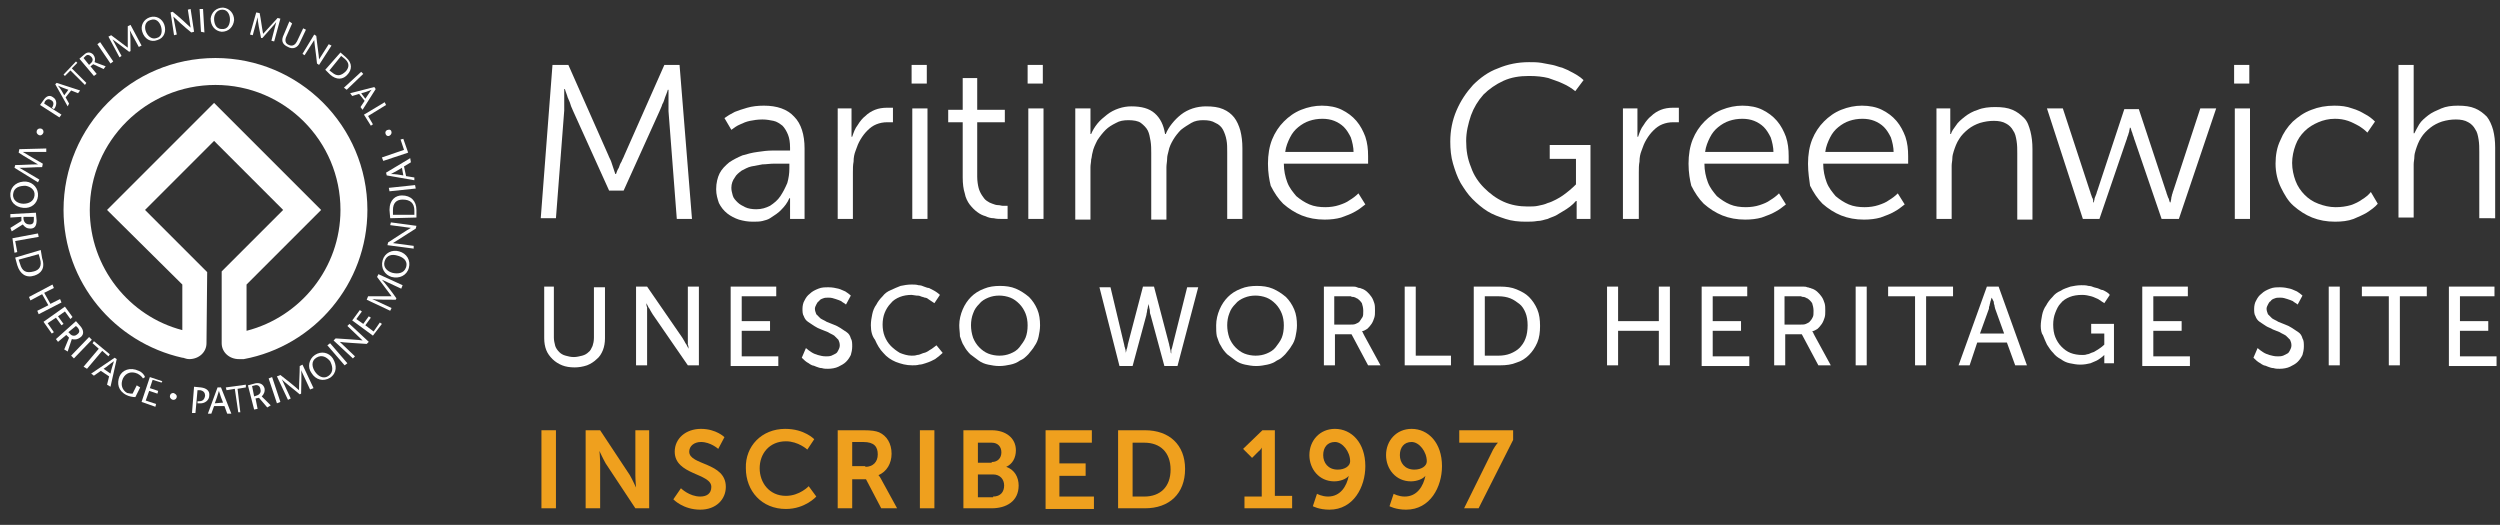 <?xml version="1.0" encoding="utf-8"?>
<!-- Generator: Adobe Illustrator 28.0.0, SVG Export Plug-In . SVG Version: 6.00 Build 0)  -->
<svg version="1.1" id="Layer_1" xmlns="http://www.w3.org/2000/svg" xmlns:xlink="http://www.w3.org/1999/xlink" x="0px" y="0px"
	 viewBox="0 0 362 76" style="enable-background:new 0 0 362 76;" xml:space="preserve">
<rect x="0" y="0" width="362" height="76" fill="#333333" stroke="none"/>
<style type="text/css">
	.st0{fill:#FFFFFF;}
	.st1{fill:#EFA01E;}
</style>
<g>
	<g>
		<path class="st0" d="M29.9,49.7c0,1.3-1.1,2.3-2.5,2.3c-0.3,0-0.6-0.1-0.9-0.2l-0.1,0C16.6,49.6,9.2,40.9,9.2,30.4
			c0-12.1,9.8-22,22-22c12.1,0,22,9.8,22,22c0,10.7-7.7,19.7-17.9,21.6l0,0C35,52,34.8,52,34.6,52c-1.4,0-2.5-1-2.5-2.3l0-10.4l0,0
			l8.9-8.9l-10-10l-10,10l9,9l0,0L29.9,49.7 M26.4,47.8v-6.6l0,0L15.5,30.4L31,14.9l15.5,15.5L35.7,41.2l0,0v6.7v0
			c7.8-2,13.6-9.1,13.6-17.5c0-10-8.1-18.1-18.1-18.1S13,20.4,13,30.4C13,38.7,18.7,45.8,26.4,47.8"/>
		<path class="st0" d="M8.9,16.6L8.6,17l-2.8-1.8l0.5-0.7c0.4-0.6,0.9-0.8,1.4-0.4c0.5,0.3,0.6,1,0.2,1.6l-0.1,0.1l-0.3-0.2l0.1-0.1
			c0.2-0.4,0.2-0.8-0.2-1c-0.3-0.2-0.6-0.2-0.9,0.2L6.4,15L8.9,16.6z"/>
		<path class="st0" d="M9.3,13.8c-0.2-0.4-0.5-0.9-0.9-1.4l0,0c0.6,0.3,1,0.4,1.5,0.6L9.3,13.8z M8,12.2l1.8,3.2L10,15l-0.5-0.9
			l0.8-1l1,0.4l0.3-0.4l-3.4-1.1L8,12.2z"/>
		<path class="st0" d="M12.3,12.3l-2.1-2.1L9.4,11l-0.2-0.2L11,8.9l0.2,0.2l-0.8,0.8l2.1,2.1L12.3,12.3z"/>
		<path class="st0" d="M12.1,8.4l0.3-0.3c0.2-0.2,0.5-0.2,0.8,0.1c0.2,0.2,0.4,0.6-0.1,1l-0.2,0.2L12.1,8.4z M13.6,11l0.4-0.3
			l-0.9-1.1l0.4-0.3L15,10l0.3-0.4L13.7,9c0.1-0.4,0.1-0.7-0.2-1.1c-0.4-0.4-0.9-0.4-1.3,0l-0.7,0.6L13.6,11z"/>
		<path class="st0" d="M16,9.2l-1.9-2.8l0.4-0.3l1.9,2.8L16,9.2z"/>
		<path class="st0" d="M20.5,6.6l-0.4,0.2l-1.3-2.4l0,0c0.1,0.4,0.1,2.1,0.1,3l-0.2,0.1c-0.8-0.6-2-1.5-2.4-1.8l0,0l1.3,2.4
			l-0.3,0.2l-1.6-3l0.4-0.2c0.8,0.6,1.6,1.2,2.4,1.8c0-1.1,0-2.1,0-3.1l0.4-0.2L20.5,6.6z"/>
		<path class="st0" d="M22.7,5.5c-0.8,0.3-1.4-0.4-1.6-1c-0.2-0.6-0.1-1.4,0.7-1.6c0.8-0.3,1.3,0.3,1.5,0.9
			C23.5,4.4,23.5,5.3,22.7,5.5z M22.8,5.8c1-0.3,1.3-1.3,1-2.2c-0.3-0.9-1.2-1.4-2.1-1.1c-0.9,0.3-1.4,1.2-1.1,2.1
			C20.9,5.6,21.8,6.2,22.8,5.8z"/>
		<path class="st0" d="M28.1,4.6l-0.4,0.1c-0.9-0.7-2.3-2-2.6-2.3l0,0L25.6,5l-0.4,0.1l-0.5-3.3L25,1.7c0.9,0.7,2.3,2,2.6,2.3l0,0
			l-0.4-2.6l0.4-0.1L28.1,4.6z"/>
		<path class="st0" d="M29.1,4.6l-0.2-3.3l0.5,0l0.2,3.4L29.1,4.6z"/>
		<path class="st0" d="M32.1,4.2c-0.9,0-1.1-0.9-1.1-1.5c0-0.6,0.4-1.3,1.2-1.3c0.8,0,1.1,0.8,1.1,1.4C33.3,3.5,33,4.3,32.1,4.2z
			 M32.1,4.6c1,0,1.7-0.7,1.8-1.7c0-0.9-0.6-1.7-1.6-1.8c-1,0-1.7,0.7-1.8,1.6C30.5,3.7,31.1,4.5,32.1,4.6z"/>
		<path class="st0" d="M39.7,6l-0.4-0.1L40,3.2l0,0c-0.2,0.3-1.4,1.6-2,2.3l-0.2,0c-0.2-0.9-0.5-2.5-0.5-3l0,0l-0.7,2.6L36.2,5
			l0.9-3.2l0.5,0.1c0.2,1,0.3,2,0.5,3c0.7-0.8,1.4-1.5,2.1-2.3l0.4,0.1L39.7,6z"/>
		<path class="st0" d="M42.3,3.4l-0.8,1.8c-0.3,0.6-0.2,1.1,0.3,1.3c0.6,0.3,1-0.1,1.2-0.5l0.9-1.9l0.4,0.2l-0.9,1.9
			c-0.3,0.7-1,1-1.7,0.6c-0.9-0.4-1-1-0.6-1.8l0.8-1.9L42.3,3.4z"/>
		<path class="st0" d="M46.2,9.4l-0.3-0.2c-0.1-1.1-0.4-3.1-0.4-3.4l0,0L44.1,8l-0.3-0.2L45.5,5l0.3,0.2c0.1,1.1,0.4,3,0.4,3.4l0,0
			l1.4-2.2L48,6.6L46.2,9.4z"/>
		<path class="st0" d="M49.4,8.1l0.5,0.4c0.7,0.6,0.7,1.2,0.2,1.8c-0.7,0.7-1.3,0.8-2,0.2l-0.4-0.3L49.4,8.1z M49.3,7.6l-2.2,2.5
			l0.7,0.7c0.9,0.8,1.9,0.8,2.6-0.1c0.5-0.6,0.7-1.5-0.3-2.4L49.3,7.6z"/>
		<path class="st0" d="M49.8,12.7l2.5-2.3l0.3,0.3L50.2,13L49.8,12.7z"/>
		<path class="st0" d="M52.3,13.5c0.5-0.1,1-0.3,1.5-0.5l0,0c-0.4,0.5-0.6,0.9-0.9,1.3L52.3,13.5z M54.2,12.6l-3.5,0.9l0.3,0.4
			l1-0.3l0.8,1l-0.6,0.9l0.3,0.4l1.9-3L54.2,12.6z"/>
		<path class="st0" d="M55.7,14.8l0.2,0.4l-2.6,1.6l0.7,1.2l-0.3,0.2l-1-1.6L55.7,14.8z"/>
		<path class="st0" d="M6.1,24.2c-1.1,0-2.1,0.1-3.3,0.1l0,0c1.1,0.6,2,1.2,2.9,1.7l-0.2,0.4l-3.4-2.1l0.1-0.4
			c1.1,0,2.1-0.1,3.3-0.1l0,0c-1-0.6-1.9-1.1-2.8-1.7l0.1-0.5l3.9-0.1l0,0.5c-1.1,0-2.2,0-3.4,0l0,0c1,0.6,2,1.2,2.9,1.7L6.1,24.2z"
			/>
		<path class="st0" d="M1.9,28.1c0.1-1,1-1.2,1.8-1.2C4.3,27,5.1,27.4,5,28.3c-0.1,0.9-0.9,1.2-1.6,1.2C2.7,29.5,1.8,29.1,1.9,28.1z
			 M1.5,28c-0.1,1.2,0.7,2,1.9,2.1c1.1,0.1,2-0.6,2.1-1.7c0.1-1.1-0.7-2-1.7-2.1C2.6,26.2,1.6,26.9,1.5,28z"/>
		<path class="st0" d="M4.9,31.4l0,0.4c0,0.4-0.1,0.7-0.6,0.7c-0.3,0-0.8-0.1-0.9-0.8l0-0.3L4.9,31.4z M1.5,31l0,0.5l1.6-0.1l0,0.6
			l-1.6,1l0.2,0.5l1.6-1c0.3,0.4,0.6,0.6,1.1,0.6c0.7,0,0.9-0.5,0.9-1.2l-0.1-1.1L1.5,31z"/>
		<path class="st0" d="M5.5,33.8l0.1,0.5l-3.4,0.6l0.3,1.6l-0.4,0.1l-0.3-2.1L5.5,33.8z"/>
		<path class="st0" d="M5.6,36.8l0.2,0.7c0.3,1-0.1,1.6-0.9,1.8c-1.1,0.3-1.7,0-2-1.1l-0.2-0.6L5.6,36.8z M5.9,36.2l-3.7,1.1
			l0.3,1.1c0.4,1.3,1.3,1.9,2.5,1.5c0.9-0.3,1.6-1,1.1-2.5L5.9,36.2z"/>
		<path class="st0" d="M5.6,45.5l-0.2-0.5L7,44.2l-0.9-1.6l-1.7,0.9L4.2,43l3.4-1.8l0.2,0.5l-1.4,0.7L7.3,44l1.4-0.7l0.2,0.5
			L5.6,45.5z"/>
		<path class="st0" d="M10.2,46.2l-0.8-1.1l-1,0.7l0.8,1.1l-0.3,0.2l-0.8-1.1l-1.2,0.8l0.9,1.3l-0.3,0.2l-1.2-1.7l3.1-2.2l1.1,1.5
			L10.2,46.2z"/>
		<path class="st0" d="M11,47.2l0.3,0.3c0.2,0.3,0.3,0.6-0.1,0.9c-0.2,0.2-0.7,0.4-1.1-0.1l-0.2-0.2L11,47.2z M8.1,49.1l0.3,0.4
			l1.2-1l0.4,0.4l-0.7,1.7l0.5,0.3l0.6-1.8c0.4,0.1,0.8,0.1,1.3-0.3c0.5-0.4,0.4-1,0-1.5l-0.7-0.8L8.1,49.1z"/>
		<path class="st0" d="M10.3,51.5l2.6-2.7l0.4,0.4l-2.6,2.7L10.3,51.5z"/>
		<path class="st0" d="M12.1,53.1l2.2-2.6l-0.9-0.8l0.2-0.3l2.3,1.9l-0.2,0.3l-0.9-0.8l-2.2,2.6L12.1,53.1z"/>
		<path class="st0" d="M15,53.4c0.5-0.3,0.9-0.7,1.5-1.1l0,0c-0.2,0.7-0.4,1.2-0.5,1.8L15,53.4z M16.6,51.8l-3.4,2.3l0.4,0.3l1-0.7
			l1.2,0.8l-0.3,1.2L16,56l0.9-4L16.6,51.8z"/>
		<path class="st0" d="M20.3,56.1l-0.7,1.4c-0.4,0-0.9-0.1-1.3-0.3c-1.2-0.6-1.4-1.7-1-2.7c0.4-0.9,1.5-1.4,2.8-0.8
			c0.5,0.2,0.8,0.6,0.9,0.9l-0.3,0.2c-0.1-0.2-0.4-0.5-0.8-0.7c-0.9-0.4-1.7-0.1-2.1,0.7c-0.4,0.9-0.1,1.7,0.6,2.1
			C18.8,57,19,57,19.2,57l0.6-1.2L20.3,56.1z"/>
		<path class="st0" d="M23.4,55.4L22.1,55l-0.4,1.2l1.2,0.4l-0.1,0.4l-1.2-0.4l-0.5,1.4l1.5,0.5l-0.1,0.4l-2-0.7l1.2-3.6l1.8,0.6
			L23.4,55.4z"/>
		<path class="st0" d="M28.3,59.8l-0.5,0l0.3-3.8l1,0.1c0.8,0.1,1.3,0.5,1.2,1.2c0,0.6-0.6,1.2-1.5,1.1l-0.2,0l0-0.3l0.2,0
			c0.5,0,0.8-0.2,0.9-0.8c0-0.4-0.2-0.7-0.7-0.8l-0.4,0L28.3,59.8z"/>
		<path class="st0" d="M31.1,58.4c0.2-0.5,0.4-1.1,0.6-1.8l0,0c0.2,0.7,0.4,1.2,0.6,1.7L31.1,58.4z M31.5,56.1l-1.4,3.8l0.5,0
			l0.4-1.1l1.5,0l0.4,1.1l0.6,0l-1.5-3.8L31.5,56.1z"/>
		<path class="st0" d="M34.5,59.7L34,56.3l-1.2,0.2l-0.1-0.4l2.9-0.4l0,0.4l-1.2,0.2l0.4,3.4L34.5,59.7z"/>
		<path class="st0" d="M36.5,55.9l0.4-0.1c0.3-0.1,0.7,0,0.8,0.5c0.1,0.3,0.1,0.8-0.6,1l-0.3,0.1L36.5,55.9z M36.8,59.3l0.5-0.1
			L37,57.7l0.5-0.1l1.2,1.4l0.5-0.3l-1.3-1.3c0.3-0.3,0.5-0.7,0.4-1.2c-0.2-0.6-0.7-0.8-1.3-0.7l-1.1,0.3L36.8,59.3z"/>
		<path class="st0" d="M40.1,58.4l-1.2-3.6l0.5-0.2l1.2,3.6L40.1,58.4z"/>
		<path class="st0" d="M45.4,56.2l-0.5,0.2l-1.3-2.8l0,0c0.1,0.5,0,2.4,0,3.4l-0.2,0.1c-0.8-0.7-2.3-1.8-2.6-2.2l0,0l1.3,2.8
			l-0.4,0.2l-1.6-3.4l0.5-0.2c0.9,0.7,1.8,1.4,2.7,2.2c0-1.2,0.1-2.3,0.1-3.5l0.4-0.2L45.4,56.2z"/>
		<path class="st0" d="M47.6,54.4c-0.8,0.6-1.6,0-2-0.6c-0.4-0.6-0.6-1.5,0.2-2c0.8-0.5,1.5-0.1,2,0.5
			C48.1,52.9,48.4,53.8,47.6,54.4z M47.8,54.7c1-0.7,1-1.8,0.4-2.8c-0.6-0.9-1.7-1.1-2.6-0.5c-0.9,0.6-1.1,1.8-0.5,2.6
			C45.7,55,46.8,55.3,47.8,54.7z"/>
		<path class="st0" d="M49.9,52.9l-2.5-2.9l0.4-0.3l2.5,2.9L49.9,52.9z"/>
		<path class="st0" d="M53.4,49.5l-0.3,0.3c-1.3-0.1-3.5-0.2-3.9-0.3l0,0l2.2,2.1l-0.3,0.3l-2.8-2.6l0.3-0.3
			c1.3,0.1,3.5,0.2,3.9,0.3l0,0l-2.2-2.1l0.3-0.3L53.4,49.5z"/>
		<path class="st0" d="M52.4,45.1l-0.8,1.1l1,0.7l0.8-1.1l0.3,0.2l-0.8,1.1l1.2,0.9l0.9-1.3l0.3,0.2l-1.3,1.7L51,46.4l1.1-1.5
			L52.4,45.1z"/>
		<path class="st0" d="M58.3,41.3l-0.2,0.5l-2.8-1.3l0,0c0.3,0.3,1.5,1.8,2.1,2.7l-0.1,0.2c-1.1,0-2.9,0-3.4-0.1l0,0l2.8,1.3
			l-0.2,0.4l-3.4-1.6l0.2-0.5c1.1,0,2.2,0,3.4,0c-0.7-0.9-1.4-1.9-2.1-2.8l0.2-0.4L58.3,41.3z"/>
		<path class="st0" d="M58.8,38.7c-0.3,0.9-1.2,1-2,0.8c-0.7-0.2-1.4-0.8-1.1-1.7c0.3-0.9,1.1-1,1.8-0.8
			C58.3,37.2,59.1,37.7,58.8,38.7z M59.2,38.8c0.3-1.1-0.3-2.1-1.4-2.4c-1-0.3-2.1,0.2-2.4,1.3c-0.3,1.1,0.3,2.1,1.3,2.4
			C57.8,40.4,58.9,39.9,59.2,38.8z"/>
		<path class="st0" d="M60.3,32.7l-0.1,0.4c-1.1,0.7-3,1.9-3.3,2.1v0l3,0.4L59.9,36l-3.8-0.5l0.1-0.4c1.1-0.7,2.9-1.9,3.3-2.1l0,0
			l-3-0.4l0.1-0.4L60.3,32.7z"/>
		<path class="st0" d="M56.9,31.1l0-0.7c0-1,0.5-1.5,1.4-1.5c1.1,0,1.7,0.5,1.7,1.6l0,0.6L56.9,31.1z M56.5,31.6l3.8-0.1l0-1.1
			c0-1.3-0.8-2.1-2.1-2.1c-0.9,0-1.8,0.6-1.8,2.1L56.5,31.6z"/>
		<path class="st0" d="M60.2,27.3l-3.8,0.4l-0.1-0.5l3.8-0.4L60.2,27.3z"/>
		<path class="st0" d="M58.4,25.4c-0.6-0.1-1.1-0.2-1.8-0.2l0,0c0.6-0.3,1.1-0.6,1.6-0.9L58.4,25.4z M56,25.4l4,0.7L60,25.7
			l-1.2-0.2l-0.3-1.4l1-0.6l-0.1-0.6L55.9,25L56,25.4z"/>
		<path class="st0" d="M55.5,23.3l-0.2-0.5l3.2-1.1l-0.5-1.5l0.4-0.1l0.7,2L55.5,23.3z"/>
		<path class="st0" d="M6.3,19.1c0,0.2-0.2,0.5-0.5,0.5c-0.2,0-0.5-0.2-0.5-0.5c0-0.3,0.2-0.5,0.5-0.5C6.1,18.6,6.3,18.8,6.3,19.1z"
			/>
		<path class="st0" d="M25.6,57.4c0,0.3-0.2,0.5-0.5,0.5c-0.2,0-0.5-0.2-0.5-0.5c0-0.3,0.2-0.5,0.5-0.5C25.4,57,25.6,57.2,25.6,57.4
			z"/>
		<path class="st0" d="M56.7,19.2c0,0.2-0.2,0.5-0.5,0.5c-0.2,0-0.4-0.2-0.4-0.5c0-0.2,0.2-0.4,0.4-0.4
			C56.5,18.7,56.7,18.9,56.7,19.2z"/>
	</g>
	<g>
		<path class="st0" d="M80,9.4h2.3l5.8,13.1c0.1,0.3,0.3,0.6,0.4,0.9c0.1,0.3,0.2,0.6,0.3,0.9c0.1,0.3,0.2,0.6,0.3,0.9h0.1
			c0.1-0.3,0.2-0.6,0.4-0.9c0.1-0.3,0.2-0.6,0.4-0.9c0.1-0.3,0.3-0.6,0.4-0.9l5.8-13.1h2.2l1.8,22.3H98l-1.2-15.6c0-0.3,0-0.6,0-1
			c0-0.4,0-0.7,0-1V13h-0.1c-0.1,0.4-0.3,0.8-0.4,1.1c-0.1,0.3-0.2,0.7-0.4,1c-0.1,0.4-0.3,0.7-0.4,1l-5.2,11.5h-2.1l-5.2-11.5
			c-0.1-0.3-0.3-0.6-0.4-1c-0.1-0.4-0.3-0.7-0.4-1c-0.1-0.4-0.3-0.8-0.4-1.2h-0.1v1.1c0,0.3,0,0.7,0,1c0,0.4,0,0.7,0,1l-1.2,15.6
			h-2.2L80,9.4z"/>
		<path class="st0" d="M103.7,27.4c0-0.9,0.2-1.7,0.5-2.3s0.8-1.1,1.4-1.6c0.6-0.4,1.2-0.7,1.9-1c0.7-0.2,1.4-0.4,2.2-0.5
			c0.7-0.1,1.4-0.2,2.1-0.2c0.7,0,1.2,0,1.7,0h0.9v-0.4c0-0.8-0.1-1.4-0.3-1.9c-0.2-0.5-0.5-1-0.8-1.3c-0.4-0.3-0.8-0.6-1.3-0.7
			c-0.5-0.1-1-0.2-1.6-0.2c-0.7,0-1.3,0.1-1.8,0.2s-1,0.3-1.4,0.5c-0.5,0.2-0.9,0.5-1.3,0.8l-1-1.7c0.4-0.3,0.9-0.6,1.5-0.9
			c0.5-0.2,1.1-0.4,1.8-0.6c0.7-0.2,1.5-0.3,2.4-0.3c1.9,0,3.4,0.5,4.4,1.6c1,1,1.5,2.6,1.5,4.6v10.2h-2.1V30c0-0.2,0-0.4,0-0.5
			c0-0.2,0-0.3,0-0.4c0-0.1,0-0.3,0-0.4h-0.1c-0.3,0.7-0.7,1.2-1.2,1.7c-0.2,0.2-0.4,0.4-0.7,0.6c-0.3,0.2-0.6,0.4-0.9,0.6
			c-0.3,0.2-0.7,0.3-1.1,0.4s-0.9,0.1-1.4,0.1c-0.7,0-1.3-0.1-2-0.3c-0.6-0.2-1.2-0.5-1.7-0.9c-0.5-0.4-0.9-0.9-1.2-1.5
			C103.9,28.8,103.7,28.2,103.7,27.4z M105.9,27.2c0,0.4,0.1,0.7,0.2,1.1c0.1,0.4,0.4,0.7,0.7,1c0.3,0.3,0.7,0.5,1.1,0.7
			c0.4,0.2,1,0.3,1.6,0.3c0.8,0,1.4-0.2,2-0.5c0.6-0.4,1.1-0.8,1.5-1.4s0.7-1.2,1-1.9c0.2-0.7,0.3-1.4,0.3-2.1v-0.7h-0.9
			c-0.4,0-0.9,0-1.4,0c-0.5,0-1.1,0.1-1.6,0.1c-0.6,0.1-1.1,0.2-1.6,0.3c-0.5,0.1-1,0.4-1.4,0.6c-0.4,0.3-0.8,0.6-1,1
			C106.1,26.1,105.9,26.6,105.9,27.2z"/>
		<path class="st0" d="M121.2,15.7h2.1v2.8c0,0.2,0,0.3,0,0.5c0,0.2,0,0.3,0,0.4c0,0.1,0,0.3,0,0.4h0.1c0.2-0.6,0.4-1.2,0.8-1.7
			c0.3-0.5,0.7-1,1.1-1.3c0.4-0.4,0.9-0.7,1.4-0.9c0.5-0.2,1.1-0.3,1.7-0.3c0.1,0,0.2,0,0.3,0c0.1,0,0.2,0,0.3,0c0.1,0,0.2,0,0.3,0
			v2.1c-0.1,0-0.1,0-0.2,0c-0.1,0-0.2,0-0.3,0c-0.1,0-0.2,0-0.3,0c-0.6,0-1.1,0.1-1.6,0.3c-0.5,0.2-0.9,0.5-1.3,0.9
			c-0.4,0.4-0.7,0.8-1,1.3c-0.3,0.5-0.5,1-0.7,1.6c-0.2,0.5-0.3,1-0.3,1.6c-0.1,0.5-0.1,1-0.1,1.6v6.7h-2.2V15.7z"/>
		<path class="st0" d="M132,9.4h2.2v2.7H132V9.4z M132.1,15.7h2.2v16h-2.2V15.7z"/>
		<path class="st0" d="M139.4,17.7h-2.1v-1.8h2.1v-4.6h2.1v4.6h4v1.8h-4v7.9c0,0.6,0.1,1.2,0.2,1.6c0.1,0.4,0.3,0.8,0.5,1.1
			c0.2,0.3,0.4,0.6,0.7,0.8c0.3,0.2,0.5,0.3,0.8,0.4c0.3,0.1,0.5,0.2,0.8,0.2c0.3,0,0.5,0.1,0.7,0.1c0.1,0,0.2,0,0.3,0
			c0.1,0,0.2,0,0.2,0c0.1,0,0.1,0,0.2,0v1.9c-0.1,0-0.2,0-0.2,0c-0.1,0-0.2,0-0.3,0c-0.1,0-0.2,0-0.4,0c-0.3,0-0.7,0-1.1-0.1
			c-0.4,0-0.8-0.1-1.2-0.3c-0.4-0.1-0.8-0.3-1.2-0.6c-0.4-0.3-0.7-0.6-1.1-1.1c-0.3-0.4-0.6-1-0.7-1.6c-0.2-0.6-0.3-1.4-0.3-2.3
			V17.7z"/>
		<path class="st0" d="M148.8,9.4h2.2v2.7h-2.2V9.4z M148.9,15.7h2.2v16h-2.2V15.7z"/>
		<path class="st0" d="M155.8,15.7h2.1v2.4c0,0.2,0,0.3,0,0.5c0,0.2,0,0.3,0,0.4c0,0.1,0,0.3,0,0.4h0.1c0.2-0.5,0.5-1,0.9-1.5
			c0.4-0.5,0.9-0.9,1.4-1.3c0.5-0.4,1.1-0.7,1.7-0.9c0.6-0.2,1.2-0.3,1.8-0.3c1.5,0,2.6,0.3,3.4,1c0.8,0.7,1.3,1.7,1.5,3h0.1
			c0.2-0.5,0.5-1,0.9-1.5c0.4-0.5,0.8-0.9,1.3-1.3c0.5-0.4,1.1-0.7,1.7-0.9c0.6-0.2,1.3-0.3,1.9-0.3c1,0,1.8,0.1,2.5,0.4
			c0.7,0.3,1.2,0.7,1.6,1.2c0.4,0.5,0.7,1.2,0.9,1.9c0.2,0.8,0.3,1.6,0.3,2.6v10.2h-2.2v-9.6c0-0.7,0-1.3-0.1-1.8
			c-0.1-0.6-0.3-1.1-0.5-1.5c-0.2-0.4-0.6-0.8-1.1-1c-0.5-0.3-1-0.4-1.8-0.4c-0.6,0-1.2,0.1-1.7,0.4s-1,0.6-1.5,1
			c-0.4,0.4-0.8,0.9-1.1,1.4c-0.3,0.5-0.6,1.1-0.7,1.7c-0.1,0.4-0.2,0.7-0.2,1.1c0,0.4-0.1,0.8-0.1,1.2v7.6h-2.2v-9.6
			c0-0.6,0-1.2-0.1-1.8c-0.1-0.6-0.2-1.1-0.4-1.5c-0.2-0.4-0.6-0.8-1-1.1c-0.4-0.3-1.1-0.4-1.8-0.4c-0.7,0-1.3,0.1-1.8,0.4
			c-0.6,0.3-1.1,0.6-1.5,1c-0.4,0.4-0.8,0.9-1.2,1.5c-0.3,0.6-0.6,1.2-0.7,1.8c-0.1,0.3-0.1,0.7-0.2,1c0,0.4-0.1,0.7-0.1,1.1v7.6
			h-2.2V15.7z"/>
		<path class="st0" d="M183.6,23.7c0-1.3,0.2-2.5,0.6-3.5c0.4-1,1-1.9,1.7-2.6c0.7-0.7,1.5-1.3,2.5-1.7c1-0.4,2-0.6,3-0.6
			c1.1,0,2.1,0.2,2.9,0.6c0.8,0.4,1.5,0.9,2.1,1.6c0.6,0.7,1,1.5,1.3,2.3c0.3,0.9,0.4,1.8,0.4,2.8c0,0.1,0,0.2,0,0.3
			c0,0.1,0,0.2,0,0.4c0,0.1,0,0.3,0,0.4h-12.2c0,1,0.2,1.9,0.5,2.7c0.3,0.8,0.8,1.4,1.3,2c0.6,0.5,1.2,0.9,1.9,1.2
			c0.7,0.3,1.5,0.4,2.3,0.4c0.7,0,1.4-0.1,2-0.3c0.6-0.2,1.1-0.4,1.5-0.7c0.5-0.3,0.9-0.6,1.3-1l1,1.6c-0.5,0.4-1,0.8-1.6,1.1
			c-0.5,0.3-1.1,0.5-1.9,0.8c-0.7,0.2-1.5,0.3-2.4,0.3c-1.2,0-2.3-0.2-3.3-0.6c-1-0.4-1.9-1-2.7-1.7c-0.7-0.7-1.3-1.6-1.8-2.6
			C183.8,26.1,183.6,25,183.6,23.7z M196,22.1c0-0.8-0.2-1.6-0.4-2.2c-0.3-0.6-0.6-1.1-1-1.5c-0.4-0.4-0.9-0.7-1.4-0.9
			c-0.5-0.2-1.1-0.3-1.7-0.3c-0.7,0-1.3,0.1-1.9,0.3c-0.6,0.2-1.1,0.5-1.6,0.9c-0.5,0.4-0.9,0.9-1.2,1.5c-0.3,0.6-0.6,1.3-0.7,2.1
			H196z"/>
		<path class="st0" d="M210,20.5c0-1.6,0.3-3.1,0.9-4.5c0.6-1.4,1.4-2.6,2.4-3.7c1-1,2.2-1.9,3.6-2.4c1.4-0.6,2.9-0.9,4.5-0.9
			c0.6,0,1.2,0,1.8,0.1c0.6,0.1,1.1,0.2,1.6,0.3c0.5,0.1,0.9,0.3,1.4,0.4c0.4,0.2,0.8,0.3,1.1,0.5c0.8,0.4,1.5,0.8,2,1.3l-1.2,1.6
			c-0.5-0.4-1.1-0.8-1.8-1.1c-0.6-0.3-1.3-0.5-2.1-0.8c-0.8-0.2-1.7-0.3-2.8-0.3c-1.4,0-2.6,0.2-3.7,0.7c-1.1,0.5-2.1,1.2-2.9,2
			c-0.8,0.9-1.4,1.9-1.8,3c-0.4,1.2-0.7,2.4-0.7,3.7c0,1.4,0.2,2.6,0.7,3.8c0.4,1.2,1.1,2.2,1.9,3s1.7,1.5,2.8,2
			c1.1,0.5,2.3,0.7,3.5,0.7c0.5,0,1.1,0,1.5-0.1c0.5-0.1,1-0.2,1.4-0.4c0.4-0.1,0.8-0.3,1.2-0.5c0.4-0.2,0.7-0.4,1-0.6
			c0.7-0.5,1.3-1,1.9-1.6V23h-3.8v-2h5.9v10.7h-2V30c0-0.1,0-0.2,0-0.3c0-0.1,0-0.2,0-0.3c0-0.1,0-0.2,0-0.3h-0.1
			c-0.5,0.6-1.2,1.1-1.9,1.5c-0.3,0.2-0.7,0.4-1,0.6c-0.4,0.2-0.8,0.3-1.2,0.5c-0.5,0.1-0.9,0.3-1.5,0.3c-0.5,0.1-1.1,0.1-1.7,0.1
			c-1,0-2-0.1-2.9-0.4c-0.9-0.3-1.8-0.6-2.6-1.1c-0.8-0.5-1.5-1.1-2.2-1.8c-0.7-0.7-1.2-1.5-1.7-2.3c-0.5-0.9-0.8-1.8-1.1-2.8
			C210.1,22.7,210,21.6,210,20.5z"/>
		<path class="st0" d="M235,15.7h2.1v2.8c0,0.2,0,0.3,0,0.5c0,0.2,0,0.3,0,0.4c0,0.1,0,0.3,0,0.4h0.1c0.2-0.6,0.4-1.2,0.8-1.7
			c0.3-0.5,0.7-1,1.1-1.3c0.4-0.4,0.9-0.7,1.4-0.9c0.5-0.2,1.1-0.3,1.7-0.3c0.1,0,0.2,0,0.3,0c0.1,0,0.2,0,0.3,0c0.1,0,0.2,0,0.3,0
			v2.1c-0.1,0-0.1,0-0.2,0c-0.1,0-0.2,0-0.3,0c-0.1,0-0.2,0-0.3,0c-0.6,0-1.1,0.1-1.6,0.3c-0.5,0.2-0.9,0.5-1.3,0.9
			c-0.4,0.4-0.7,0.8-1,1.3c-0.3,0.5-0.5,1-0.7,1.6c-0.2,0.5-0.3,1-0.3,1.6c-0.1,0.5-0.1,1-0.1,1.6v6.7H235V15.7z"/>
		<path class="st0" d="M244.5,23.7c0-1.3,0.2-2.5,0.6-3.5c0.4-1,1-1.9,1.7-2.6c0.7-0.7,1.5-1.3,2.5-1.7c1-0.4,2-0.6,3-0.6
			c1.1,0,2.1,0.2,2.9,0.6c0.8,0.4,1.5,0.9,2.1,1.6c0.6,0.7,1,1.5,1.3,2.3c0.3,0.9,0.4,1.8,0.4,2.8c0,0.1,0,0.2,0,0.3
			c0,0.1,0,0.2,0,0.4c0,0.1,0,0.3,0,0.4h-12.2c0,1,0.2,1.9,0.5,2.7c0.3,0.8,0.8,1.4,1.3,2c0.6,0.5,1.2,0.9,1.9,1.2
			c0.7,0.3,1.5,0.4,2.3,0.4c0.7,0,1.4-0.1,2-0.3c0.6-0.2,1.1-0.4,1.5-0.7c0.5-0.3,0.9-0.6,1.3-1l1,1.6c-0.5,0.4-1,0.8-1.6,1.1
			c-0.5,0.3-1.1,0.5-1.9,0.8c-0.7,0.2-1.5,0.3-2.4,0.3c-1.2,0-2.3-0.2-3.3-0.6c-1-0.4-1.9-1-2.7-1.7c-0.7-0.7-1.3-1.6-1.8-2.6
			C244.7,26.1,244.5,25,244.5,23.7z M256.8,22.1c0-0.8-0.2-1.6-0.4-2.2c-0.3-0.6-0.6-1.1-1-1.5c-0.4-0.4-0.9-0.7-1.4-0.9
			c-0.5-0.2-1.1-0.3-1.7-0.3c-0.7,0-1.3,0.1-1.9,0.3c-0.6,0.2-1.1,0.5-1.6,0.9c-0.5,0.4-0.9,0.9-1.2,1.5c-0.3,0.6-0.6,1.3-0.7,2.1
			H256.8z"/>
		<path class="st0" d="M261.8,23.7c0-1.3,0.2-2.5,0.6-3.5c0.4-1,1-1.9,1.7-2.6c0.7-0.7,1.5-1.3,2.5-1.7c1-0.4,2-0.6,3-0.6
			c1.1,0,2.1,0.2,2.9,0.6c0.8,0.4,1.5,0.9,2.1,1.6c0.6,0.7,1,1.5,1.3,2.3c0.3,0.9,0.4,1.8,0.4,2.8c0,0.1,0,0.2,0,0.3
			c0,0.1,0,0.2,0,0.4c0,0.1,0,0.3,0,0.4H264c0,1,0.2,1.9,0.5,2.7c0.3,0.8,0.8,1.4,1.3,2c0.6,0.5,1.2,0.9,1.9,1.2
			c0.7,0.3,1.5,0.4,2.3,0.4c0.7,0,1.4-0.1,2-0.3c0.6-0.2,1.1-0.4,1.5-0.7c0.5-0.3,0.9-0.6,1.3-1l1,1.6c-0.5,0.4-1,0.8-1.6,1.1
			c-0.5,0.3-1.1,0.5-1.9,0.8c-0.7,0.2-1.5,0.3-2.4,0.3c-1.2,0-2.3-0.2-3.3-0.6c-1-0.4-1.9-1-2.7-1.7c-0.7-0.7-1.3-1.6-1.8-2.6
			C262,26.1,261.8,25,261.8,23.7z M274.2,22.1c0-0.8-0.2-1.6-0.4-2.2c-0.3-0.6-0.6-1.1-1-1.5c-0.4-0.4-0.9-0.7-1.4-0.9
			c-0.5-0.2-1.1-0.3-1.7-0.3c-0.7,0-1.3,0.1-1.9,0.3c-0.6,0.2-1.1,0.5-1.6,0.9c-0.5,0.4-0.9,0.9-1.2,1.5c-0.3,0.6-0.6,1.3-0.7,2.1
			H274.2z"/>
		<path class="st0" d="M280.3,15.7h2.1v2.4c0,0.2,0,0.3,0,0.5c0,0.2,0,0.3,0,0.4c0,0.1,0,0.3,0,0.4h0.1c0.1-0.4,0.4-0.8,0.7-1.2
			c0.3-0.5,0.8-0.9,1.3-1.3c0.5-0.4,1.2-0.8,1.9-1c0.7-0.3,1.6-0.4,2.5-0.4c1,0,1.8,0.1,2.5,0.4c0.7,0.3,1.2,0.7,1.7,1.2
			s0.7,1.2,0.9,1.9c0.2,0.8,0.3,1.6,0.3,2.6v10.2h-2.2v-9.6c0-0.6,0-1.2-0.1-1.8c-0.1-0.6-0.2-1.1-0.5-1.5c-0.2-0.4-0.6-0.8-1-1
			c-0.5-0.3-1.1-0.4-1.8-0.4c-0.7,0-1.3,0.1-2,0.3c-0.6,0.2-1.2,0.5-1.7,0.9c-0.5,0.4-1,0.9-1.3,1.4c-0.4,0.6-0.6,1.2-0.8,1.8
			c-0.1,0.3-0.2,0.7-0.2,1c0,0.4-0.1,0.7-0.1,1.1v7.7h-2.2V15.7z"/>
		<path class="st0" d="M296.4,15.7h2.3l3.9,11.9c0.1,0.2,0.1,0.4,0.2,0.6c0.1,0.2,0.1,0.4,0.2,0.5c0.1,0.2,0.1,0.4,0.1,0.6h0.1
			c0-0.2,0.1-0.4,0.1-0.6c0.1-0.2,0.1-0.3,0.2-0.5c0.1-0.2,0.1-0.4,0.2-0.6l3.9-11.8h2.1l3.9,11.8c0.1,0.2,0.1,0.4,0.2,0.6
			c0.1,0.2,0.1,0.4,0.2,0.5c0.1,0.2,0.1,0.4,0.2,0.6h0.1c0-0.2,0.1-0.4,0.1-0.6c0-0.2,0.1-0.3,0.1-0.5c0.1-0.2,0.1-0.4,0.2-0.6
			l3.9-11.9h2.3l-5.4,16H313l-3.9-11.4c-0.1-0.2-0.1-0.4-0.2-0.6c-0.1-0.2-0.1-0.4-0.2-0.6c-0.1-0.2-0.1-0.4-0.2-0.6h-0.1
			c0,0.2-0.1,0.4-0.1,0.6c-0.1,0.2-0.1,0.4-0.2,0.6c-0.1,0.2-0.1,0.4-0.2,0.6l-3.9,11.4h-2.4L296.4,15.7z"/>
		<path class="st0" d="M323.5,9.4h2.2v2.7h-2.2V9.4z M323.6,15.7h2.2v16h-2.2V15.7z"/>
		<path class="st0" d="M329.5,23.7c0-1.2,0.2-2.4,0.7-3.4c0.4-1,1-1.9,1.8-2.7c0.8-0.7,1.6-1.3,2.7-1.7c1-0.4,2.1-0.6,3.3-0.6
			c1,0,1.8,0.1,2.6,0.4c0.7,0.2,1.3,0.5,1.8,0.8c0.6,0.3,1.1,0.7,1.5,1.1l-1.1,1.6c-0.4-0.4-0.8-0.7-1.3-1c-0.4-0.2-0.9-0.5-1.5-0.7
			c-0.6-0.2-1.2-0.3-1.9-0.3c-0.9,0-1.7,0.2-2.4,0.5s-1.4,0.7-2,1.3c-0.6,0.6-1,1.2-1.3,2c-0.3,0.8-0.5,1.7-0.5,2.6
			c0,0.9,0.2,1.8,0.5,2.6c0.3,0.8,0.8,1.5,1.3,2c0.6,0.6,1.2,1,2,1.3c0.8,0.3,1.6,0.5,2.5,0.5c0.8,0,1.5-0.1,2.2-0.3
			c0.6-0.2,1.2-0.5,1.6-0.8c0.5-0.3,1-0.7,1.3-1.1l1,1.7c-0.4,0.5-1,0.9-1.6,1.3c-0.5,0.3-1.2,0.6-1.9,0.9c-0.8,0.3-1.7,0.4-2.7,0.4
			c-1.2,0-2.3-0.2-3.3-0.6c-1-0.4-1.9-1-2.7-1.7c-0.8-0.7-1.3-1.6-1.8-2.6S329.5,25,329.5,23.7z"/>
		<path class="st0" d="M347.3,9.4h2.2V18c0,0.2,0,0.4,0,0.5c0,0.2,0,0.3,0,0.4c0,0.1,0,0.3,0,0.4h0.1c0.2-0.4,0.4-0.8,0.7-1.3
			c0.3-0.5,0.8-0.9,1.3-1.3c0.5-0.4,1.2-0.7,1.9-1c0.7-0.3,1.5-0.4,2.4-0.4c1,0,1.8,0.1,2.5,0.4c0.7,0.3,1.2,0.7,1.7,1.2
			c0.4,0.5,0.7,1.2,0.9,1.9c0.2,0.8,0.3,1.6,0.3,2.6v10.2H359v-9.6c0-0.6,0-1.2-0.1-1.8c-0.1-0.6-0.2-1.1-0.5-1.5
			c-0.2-0.4-0.6-0.8-1-1c-0.5-0.3-1.1-0.4-1.8-0.4c-0.7,0-1.3,0.1-2,0.3c-0.6,0.2-1.2,0.5-1.7,0.9c-0.5,0.4-1,0.9-1.3,1.4
			c-0.4,0.6-0.6,1.2-0.8,1.8c-0.1,0.3-0.2,0.7-0.2,1c0,0.4-0.1,0.7-0.1,1.1v7.7h-2.2V9.4z"/>
		<path class="st0" d="M78.6,41.5h1.6v7.4c0,0.4,0.1,0.8,0.2,1.2c0.1,0.3,0.3,0.6,0.6,0.9c0.2,0.2,0.5,0.4,0.9,0.5
			c0.4,0.1,0.7,0.2,1.2,0.2c0.4,0,0.8-0.1,1.2-0.2c0.4-0.1,0.7-0.3,0.9-0.5c0.3-0.2,0.4-0.5,0.6-0.9c0.1-0.3,0.2-0.7,0.2-1.2v-7.3
			h1.6v7.4c0,0.6-0.1,1.2-0.3,1.7c-0.2,0.5-0.5,1-0.9,1.3c-0.4,0.4-0.9,0.7-1.4,0.9c-0.6,0.2-1.2,0.3-1.8,0.3
			c-0.7,0-1.3-0.1-1.8-0.3s-1-0.5-1.4-0.9c-0.4-0.4-0.7-0.8-0.9-1.3c-0.2-0.5-0.3-1.1-0.3-1.7V41.5z"/>
		<path class="st0" d="M92.1,41.5h1.6l5.1,7.4c0.1,0.2,0.2,0.3,0.3,0.5c0.1,0.2,0.2,0.4,0.3,0.5c0.1,0.2,0.2,0.4,0.3,0.6h0
			c0-0.2,0-0.4-0.1-0.6c0-0.2,0-0.3,0-0.5c0-0.2,0-0.4,0-0.5v-7.4h1.6v11.4h-1.6l-5.1-7.4c-0.1-0.2-0.2-0.3-0.3-0.5
			c-0.1-0.2-0.2-0.4-0.3-0.5c-0.1-0.2-0.2-0.4-0.3-0.6h0c0,0.2,0,0.4,0.1,0.6c0,0.2,0,0.3,0,0.5c0,0.2,0,0.4,0,0.5v7.4h-1.6V41.5z"
			/>
		<path class="st0" d="M105.8,41.5h6.6v1.4h-5v3.6h4.1v1.4h-4.1v3.7h5.3v1.4h-6.9V41.5z"/>
		<path class="st0" d="M116.7,50.4c0.2,0.2,0.5,0.4,0.8,0.6c0.3,0.2,0.6,0.3,0.9,0.4c0.4,0.1,0.7,0.2,1.2,0.2c0.3,0,0.5,0,0.8-0.1
			c0.2-0.1,0.4-0.2,0.6-0.3c0.2-0.1,0.3-0.3,0.4-0.5c0.1-0.2,0.2-0.4,0.2-0.7c0-0.3-0.1-0.6-0.2-0.8c-0.2-0.2-0.4-0.4-0.6-0.6
			c-0.3-0.2-0.6-0.3-0.9-0.5c-0.3-0.1-0.7-0.3-1-0.4s-0.7-0.3-1-0.5c-0.3-0.2-0.6-0.4-0.9-0.6c-0.3-0.2-0.5-0.5-0.6-0.8
			c-0.2-0.3-0.2-0.7-0.2-1.1c0-0.4,0.1-0.9,0.3-1.2c0.2-0.4,0.4-0.7,0.8-1c0.3-0.3,0.7-0.5,1.2-0.7c0.5-0.2,0.9-0.2,1.5-0.2
			c0.5,0,1,0.1,1.4,0.2c0.4,0.1,0.7,0.3,1,0.4c0.3,0.2,0.6,0.4,0.8,0.6l-0.7,1.3c-0.2-0.2-0.5-0.3-0.7-0.5c-0.2-0.1-0.5-0.2-0.8-0.3
			c-0.3-0.1-0.6-0.2-1-0.2c-0.3,0-0.6,0-0.8,0.1c-0.3,0.1-0.5,0.2-0.6,0.4c-0.2,0.1-0.3,0.3-0.4,0.5s-0.2,0.4-0.2,0.6
			c0,0.3,0.1,0.5,0.2,0.8c0.2,0.2,0.4,0.4,0.6,0.6c0.3,0.2,0.6,0.3,0.9,0.5c0.3,0.1,0.7,0.3,1,0.4c0.3,0.1,0.7,0.3,1,0.5
			c0.3,0.2,0.6,0.4,0.9,0.6c0.3,0.2,0.5,0.5,0.6,0.9c0.2,0.3,0.2,0.7,0.2,1.2c0,0.4-0.1,0.9-0.2,1.2c-0.2,0.4-0.4,0.7-0.7,1
			c-0.3,0.3-0.7,0.5-1.1,0.7c-0.4,0.2-1,0.3-1.5,0.3c-0.3,0-0.6,0-0.9-0.1c-0.3,0-0.5-0.1-0.8-0.2c-0.2-0.1-0.5-0.2-0.6-0.2
			c-0.2-0.1-0.4-0.2-0.5-0.3c-0.4-0.2-0.7-0.5-1-0.8L116.7,50.4z"/>
		<path class="st0" d="M126.1,47.1c0-0.6,0.1-1.1,0.2-1.6s0.3-1,0.6-1.4c0.2-0.4,0.5-0.8,0.9-1.2c0.3-0.4,0.7-0.7,1.2-0.9
			c0.4-0.2,0.9-0.4,1.4-0.6c0.5-0.1,1-0.2,1.6-0.2c0.3,0,0.7,0,1,0.1c0.3,0,0.6,0.1,0.8,0.2c0.3,0.1,0.5,0.2,0.7,0.2
			c0.2,0.1,0.4,0.2,0.6,0.3c0.4,0.2,0.8,0.5,1,0.7l-0.8,1.2c-0.3-0.2-0.6-0.4-0.9-0.6c-0.1-0.1-0.3-0.2-0.5-0.2
			c-0.2-0.1-0.4-0.1-0.6-0.2c-0.2-0.1-0.4-0.1-0.6-0.1c-0.2,0-0.5-0.1-0.7-0.1c-0.6,0-1.2,0.1-1.7,0.3c-0.5,0.2-1,0.5-1.3,0.9
			c-0.4,0.4-0.7,0.9-0.9,1.4c-0.2,0.5-0.3,1.1-0.3,1.7c0,0.6,0.1,1.2,0.3,1.7c0.2,0.5,0.5,1,0.9,1.4s0.8,0.7,1.3,1
			c0.5,0.2,1.1,0.4,1.7,0.4c0.3,0,0.5,0,0.8-0.1c0.2,0,0.5-0.1,0.7-0.2c0.2-0.1,0.4-0.1,0.6-0.2c0.2-0.1,0.4-0.2,0.5-0.3
			c0.4-0.2,0.7-0.5,1-0.7l0.9,1.1c-0.3,0.3-0.7,0.6-1.1,0.9c-0.2,0.1-0.4,0.2-0.6,0.3c-0.2,0.1-0.5,0.2-0.8,0.3
			c-0.3,0.1-0.6,0.2-0.9,0.2c-0.3,0.1-0.7,0.1-1,0.1c-0.9,0-1.6-0.2-2.4-0.5c-0.7-0.3-1.3-0.7-1.8-1.3c-0.5-0.5-0.9-1.2-1.2-1.9
			C126.3,48.7,126.1,48,126.1,47.1z"/>
		<path class="st0" d="M138.9,47.1c0-0.8,0.2-1.6,0.5-2.3c0.3-0.7,0.7-1.3,1.2-1.8c0.5-0.5,1.1-0.9,1.9-1.2c0.7-0.3,1.5-0.4,2.3-0.4
			c0.8,0,1.6,0.1,2.3,0.4s1.3,0.7,1.9,1.2c0.5,0.5,0.9,1.1,1.2,1.8s0.4,1.5,0.4,2.3c0,0.6-0.1,1.1-0.2,1.6c-0.1,0.5-0.3,1-0.6,1.4
			c-0.2,0.4-0.6,0.8-0.9,1.2c-0.4,0.4-0.7,0.7-1.2,0.9c-0.4,0.3-0.9,0.5-1.4,0.6c-0.5,0.1-1,0.2-1.6,0.2c-0.6,0-1.1-0.1-1.6-0.2
			c-0.5-0.1-1-0.3-1.4-0.6c-0.4-0.3-0.8-0.6-1.2-0.9c-0.4-0.4-0.7-0.8-0.9-1.2c-0.3-0.4-0.4-0.9-0.6-1.4
			C139,48.2,138.9,47.7,138.9,47.1z M140.6,47.1c0,0.6,0.1,1.2,0.3,1.8c0.2,0.5,0.5,1,0.9,1.4c0.4,0.4,0.8,0.7,1.3,0.9
			c0.5,0.2,1.1,0.3,1.6,0.3c0.6,0,1.1-0.1,1.6-0.3c0.5-0.2,1-0.5,1.3-0.9s0.7-0.9,0.9-1.4c0.2-0.5,0.3-1.1,0.3-1.8
			c0-0.6-0.1-1.2-0.3-1.7c-0.2-0.5-0.5-1-0.9-1.4s-0.8-0.7-1.3-0.9c-0.5-0.2-1.1-0.3-1.6-0.3c-0.6,0-1.1,0.1-1.6,0.3
			c-0.5,0.2-1,0.5-1.3,0.9c-0.4,0.4-0.7,0.8-0.9,1.4C140.7,45.9,140.6,46.5,140.6,47.1z"/>
		<path class="st0" d="M167.1,41.5l2.2,8.4c0,0.2,0.1,0.3,0.1,0.5c0,0.1,0.1,0.3,0.1,0.4c0,0.1,0,0.3,0.1,0.4h0c0-0.1,0-0.2,0-0.4
			c0-0.1,0-0.2,0.1-0.4c0-0.1,0.1-0.3,0.1-0.4l2.1-8.4h1.6l-3,11.4h-1.9l-2-7.4c-0.1-0.2-0.1-0.4-0.1-0.6c0-0.2-0.1-0.4-0.1-0.5
			c0-0.2-0.1-0.4-0.1-0.5h0c0,0.2-0.1,0.4-0.1,0.5c0,0.2-0.1,0.3-0.1,0.5c0,0.2-0.1,0.4-0.1,0.6l-2,7.4h-1.9l-2.9-11.4h1.6l2,8.4
			c0,0.2,0.1,0.3,0.1,0.4c0,0.1,0.1,0.3,0.1,0.4c0,0.1,0,0.3,0,0.4h0c0-0.1,0-0.2,0.1-0.4c0-0.1,0-0.2,0.1-0.4
			c0-0.1,0.1-0.3,0.1-0.5l2.2-8.4H167.1z"/>
		<path class="st0" d="M176.1,47.1c0-0.8,0.2-1.6,0.5-2.3c0.3-0.7,0.7-1.3,1.2-1.8c0.5-0.5,1.1-0.9,1.9-1.2c0.7-0.3,1.5-0.4,2.3-0.4
			c0.8,0,1.6,0.1,2.3,0.4s1.3,0.7,1.9,1.2c0.5,0.5,0.9,1.1,1.2,1.8s0.4,1.5,0.4,2.3c0,0.6-0.1,1.1-0.2,1.6c-0.1,0.5-0.3,1-0.6,1.4
			c-0.2,0.4-0.6,0.8-0.9,1.2c-0.4,0.4-0.7,0.7-1.2,0.9c-0.4,0.3-0.9,0.5-1.4,0.6c-0.5,0.1-1,0.2-1.6,0.2c-0.6,0-1.1-0.1-1.6-0.2
			c-0.5-0.1-1-0.3-1.4-0.6c-0.4-0.3-0.8-0.6-1.2-0.9c-0.4-0.4-0.7-0.8-0.9-1.2c-0.3-0.4-0.4-0.9-0.6-1.4
			C176.1,48.2,176.1,47.7,176.1,47.1z M177.7,47.1c0,0.6,0.1,1.2,0.3,1.8c0.2,0.5,0.5,1,0.9,1.4c0.4,0.4,0.8,0.7,1.3,0.9
			c0.5,0.2,1.1,0.3,1.6,0.3c0.6,0,1.1-0.1,1.6-0.3c0.5-0.2,1-0.5,1.3-0.9s0.7-0.9,0.9-1.4c0.2-0.5,0.3-1.1,0.3-1.8
			c0-0.6-0.1-1.2-0.3-1.7c-0.2-0.5-0.5-1-0.9-1.4s-0.8-0.7-1.3-0.9c-0.5-0.2-1.1-0.3-1.6-0.3c-0.6,0-1.1,0.1-1.6,0.3
			c-0.5,0.2-1,0.5-1.3,0.9c-0.4,0.4-0.7,0.8-0.9,1.4C177.8,45.9,177.7,46.5,177.7,47.1z"/>
		<path class="st0" d="M191.6,41.5h3.5c0.3,0,0.6,0,0.8,0c0.2,0,0.4,0,0.6,0.1s0.3,0.1,0.4,0.1c0.1,0,0.2,0.1,0.3,0.1
			c0.3,0.1,0.6,0.3,0.8,0.5c0.2,0.2,0.4,0.4,0.6,0.7s0.3,0.6,0.4,0.9c0.1,0.3,0.1,0.7,0.1,1.1c0,0.4,0,0.7-0.1,1
			c-0.1,0.3-0.2,0.6-0.4,0.9c-0.2,0.3-0.4,0.5-0.6,0.7c-0.3,0.2-0.5,0.3-0.8,0.4v0c0,0,0.1,0.1,0.1,0.1c0,0,0.1,0.1,0.1,0.2
			c0,0.1,0.1,0.1,0.1,0.2l2.4,4.4h-1.8l-2.4-4.5h-2.4v4.5h-1.6V41.5z M195.5,47c0.3,0,0.6,0,0.8-0.1c0.2-0.1,0.5-0.2,0.6-0.4
			s0.3-0.4,0.4-0.6s0.1-0.5,0.1-0.9c0-0.4-0.1-0.8-0.2-1.1c-0.2-0.3-0.4-0.5-0.7-0.7c-0.1,0-0.2-0.1-0.2-0.1c-0.1,0-0.2-0.1-0.3-0.1
			c-0.1,0-0.3,0-0.4-0.1c-0.2,0-0.4,0-0.6,0h-1.8V47H195.5z"/>
		<path class="st0" d="M203.4,41.5h1.6v10h5.1v1.4h-6.7V41.5z"/>
		<path class="st0" d="M213.4,41.5h3.8c0.9,0,1.7,0.1,2.4,0.4c0.7,0.3,1.3,0.6,1.8,1.1s0.9,1.1,1.2,1.8s0.4,1.5,0.4,2.4
			c0,0.9-0.1,1.7-0.4,2.4c-0.3,0.7-0.7,1.3-1.2,1.8c-0.5,0.5-1.1,0.9-1.8,1.1c-0.7,0.3-1.5,0.4-2.4,0.4h-3.8V41.5z M217,51.5
			c0.6,0,1.2-0.1,1.7-0.3c0.5-0.2,1-0.5,1.3-0.8s0.7-0.8,0.9-1.4c0.2-0.5,0.3-1.2,0.3-1.9c0-0.7-0.1-1.3-0.3-1.8
			c-0.2-0.5-0.5-1-0.9-1.3s-0.8-0.6-1.3-0.8c-0.5-0.2-1.1-0.3-1.7-0.3H215v8.6H217z"/>
		<path class="st0" d="M232.7,41.5h1.6v5h5.9v-5h1.6v11.4h-1.6v-5h-5.9v5h-1.6V41.5z"/>
		<path class="st0" d="M246.4,41.5h6.6v1.4h-5v3.6h4.1v1.4H248v3.7h5.3v1.4h-6.9V41.5z"/>
		<path class="st0" d="M256.8,41.5h3.5c0.3,0,0.6,0,0.8,0c0.2,0,0.4,0,0.6,0.1c0.2,0,0.3,0.1,0.4,0.1c0.1,0,0.2,0.1,0.3,0.1
			c0.3,0.1,0.6,0.3,0.8,0.5c0.2,0.2,0.4,0.4,0.6,0.7c0.2,0.3,0.3,0.6,0.4,0.9c0.1,0.3,0.1,0.7,0.1,1.1c0,0.4,0,0.7-0.1,1
			c-0.1,0.3-0.2,0.6-0.4,0.9c-0.2,0.3-0.4,0.5-0.6,0.7c-0.3,0.2-0.5,0.3-0.8,0.4v0c0,0,0.1,0.1,0.1,0.1c0,0,0.1,0.1,0.1,0.2
			c0,0.1,0.1,0.1,0.1,0.2l2.4,4.4h-1.8l-2.4-4.5h-2.4v4.5h-1.6V41.5z M260.7,47c0.3,0,0.6,0,0.8-0.1c0.2-0.1,0.5-0.2,0.6-0.4
			c0.2-0.2,0.3-0.4,0.4-0.6s0.1-0.5,0.1-0.9c0-0.4-0.1-0.8-0.2-1.1c-0.2-0.3-0.4-0.5-0.7-0.7c-0.1,0-0.2-0.1-0.2-0.1
			c-0.1,0-0.2-0.1-0.3-0.1c-0.1,0-0.3,0-0.4-0.1c-0.2,0-0.4,0-0.6,0h-1.8V47H260.7z"/>
		<path class="st0" d="M268.7,41.5h1.6v11.4h-1.6V41.5z"/>
		<path class="st0" d="M277.3,42.9h-3.9v-1.4h9.4v1.4h-3.9v10h-1.6V42.9z"/>
		<path class="st0" d="M290.6,49.6h-4.3l-1.1,3.3h-1.6l4.1-11.4h1.7l4.1,11.4h-1.7L290.6,49.6z M288.4,43.1
			c-0.1,0.2-0.1,0.4-0.2,0.6c0,0.2-0.1,0.3-0.1,0.5c-0.1,0.2-0.1,0.3-0.1,0.5l-1.3,3.6h3.5l-1.3-3.6c0-0.1-0.1-0.3-0.1-0.5
			c-0.1-0.2-0.1-0.4-0.1-0.5C288.6,43.5,288.5,43.3,288.4,43.1L288.4,43.1z"/>
		<path class="st0" d="M295.5,47.2c0-0.5,0.1-1.1,0.2-1.6s0.3-1,0.6-1.4c0.2-0.4,0.5-0.8,0.9-1.2c0.3-0.4,0.7-0.7,1.2-0.9
			c0.4-0.3,0.9-0.4,1.4-0.6c0.5-0.1,1-0.2,1.6-0.2c0.3,0,0.7,0,1,0.1c0.3,0,0.6,0.1,0.8,0.2c0.3,0.1,0.5,0.1,0.7,0.2
			c0.2,0.1,0.4,0.2,0.6,0.2c0.4,0.2,0.8,0.4,1,0.7l-0.8,1.2c-0.3-0.2-0.6-0.4-0.9-0.6c-0.3-0.1-0.6-0.3-1-0.4
			c-0.4-0.1-0.8-0.2-1.3-0.2c-0.7,0-1.3,0.1-1.8,0.3c-0.5,0.2-1,0.5-1.3,0.9c-0.4,0.4-0.6,0.9-0.8,1.4c-0.2,0.5-0.3,1.1-0.3,1.7
			c0,0.7,0.1,1.3,0.3,1.8c0.2,0.5,0.5,1,0.9,1.4c0.4,0.4,0.8,0.7,1.3,0.9c0.5,0.2,1.1,0.3,1.7,0.3c0.2,0,0.5,0,0.7-0.1
			c0.2,0,0.4-0.1,0.6-0.2s0.4-0.1,0.5-0.2c0.2-0.1,0.3-0.2,0.5-0.3c0.3-0.2,0.6-0.4,0.9-0.7v-1.6h-1.9v-1.4h3.3v5.7h-1.4v-0.7
			c0-0.1,0-0.1,0-0.2s0-0.1,0-0.2c0-0.1,0-0.1,0-0.1h0c-0.3,0.3-0.6,0.5-0.9,0.7c-0.3,0.2-0.7,0.3-1.1,0.5c-0.4,0.1-0.9,0.2-1.5,0.2
			c-0.5,0-1-0.1-1.5-0.2c-0.5-0.1-0.9-0.3-1.3-0.6c-0.4-0.2-0.8-0.5-1.1-0.9c-0.3-0.3-0.6-0.7-0.9-1.2c-0.2-0.4-0.4-0.9-0.6-1.4
			C295.6,48.3,295.5,47.7,295.5,47.2z"/>
		<path class="st0" d="M310.2,41.5h6.6v1.4h-5v3.6h4.1v1.4h-4.1v3.7h5.3v1.4h-6.9V41.5z"/>
		<path class="st0" d="M326.9,50.4c0.2,0.2,0.5,0.4,0.8,0.6c0.3,0.2,0.6,0.3,0.9,0.4c0.4,0.1,0.7,0.2,1.2,0.2c0.3,0,0.5,0,0.8-0.1
			c0.2-0.1,0.4-0.2,0.6-0.3c0.2-0.1,0.3-0.3,0.4-0.5c0.1-0.2,0.2-0.4,0.2-0.7c0-0.3-0.1-0.6-0.2-0.8c-0.2-0.2-0.4-0.4-0.6-0.6
			c-0.3-0.2-0.6-0.3-0.9-0.5c-0.3-0.1-0.7-0.3-1-0.4c-0.3-0.2-0.7-0.3-1-0.5c-0.3-0.2-0.6-0.4-0.9-0.6c-0.3-0.2-0.5-0.5-0.6-0.8
			c-0.2-0.3-0.2-0.7-0.2-1.1c0-0.4,0.1-0.9,0.3-1.2c0.2-0.4,0.4-0.7,0.8-1c0.3-0.3,0.7-0.5,1.2-0.7c0.5-0.2,0.9-0.2,1.5-0.2
			c0.5,0,1,0.1,1.4,0.2c0.4,0.1,0.7,0.3,1,0.4c0.3,0.2,0.6,0.4,0.8,0.6l-0.7,1.3c-0.2-0.2-0.5-0.3-0.7-0.5c-0.2-0.1-0.5-0.2-0.8-0.3
			c-0.3-0.1-0.6-0.2-1-0.2c-0.3,0-0.6,0-0.8,0.1c-0.3,0.1-0.5,0.2-0.6,0.4c-0.2,0.1-0.3,0.3-0.4,0.5c-0.1,0.2-0.2,0.4-0.2,0.6
			c0,0.3,0.1,0.5,0.2,0.8c0.2,0.2,0.4,0.4,0.6,0.6c0.3,0.2,0.6,0.3,0.9,0.5c0.3,0.1,0.7,0.3,1,0.4c0.3,0.1,0.7,0.3,1,0.5
			c0.3,0.2,0.6,0.4,0.9,0.6c0.3,0.2,0.5,0.5,0.6,0.9c0.2,0.3,0.2,0.7,0.2,1.2c0,0.4-0.1,0.9-0.2,1.2c-0.2,0.4-0.4,0.7-0.7,1
			c-0.3,0.3-0.7,0.5-1.1,0.7c-0.4,0.2-1,0.3-1.5,0.3c-0.3,0-0.6,0-0.9-0.1c-0.3,0-0.5-0.1-0.8-0.2c-0.2-0.1-0.5-0.2-0.6-0.2
			c-0.2-0.1-0.4-0.2-0.5-0.3c-0.4-0.2-0.7-0.5-1-0.8L326.9,50.4z"/>
		<path class="st0" d="M337.2,41.5h1.6v11.4h-1.6V41.5z"/>
		<path class="st0" d="M345.9,42.9H342v-1.4h9.4v1.4h-3.9v10h-1.6V42.9z"/>
		<path class="st0" d="M354.6,41.5h6.6v1.4h-5v3.6h4.1v1.4h-4.1v3.7h5.3v1.4h-6.9V41.5z"/>
	</g>
	<g>
		<path class="st1" d="M78.4,62.3h2.1v11.3h-2.1V62.3z"/>
		<path class="st1" d="M84.8,62.3h2.1l4.3,6.5c0.4,0.7,0.9,1.8,0.9,1.8h0c0,0-0.1-1.1-0.1-1.8v-6.5h2v11.3h-2l-4.3-6.5
			c-0.4-0.7-0.9-1.8-0.9-1.8h0c0,0,0.1,1.1,0.1,1.8v6.5h-2.1V62.3z"/>
		<path class="st1" d="M98.6,70.7c0,0,1.2,1.2,2.8,1.2c0.9,0,1.6-0.4,1.6-1.4c0-2-5.3-1.7-5.3-5.1c0-1.9,1.6-3.3,3.8-3.3
			c2.2,0,3.4,1.2,3.4,1.2L104,65c0,0-1.1-1-2.5-1c-1,0-1.7,0.6-1.7,1.4c0,2,5.3,1.5,5.3,5.1c0,1.8-1.4,3.3-3.7,3.3
			c-2.5,0-3.9-1.5-3.9-1.5L98.6,70.7z"/>
		<path class="st1" d="M113.7,62.1c2.8,0,4.2,1.5,4.2,1.5l-1,1.5c0,0-1.3-1.2-3.1-1.2c-2.4,0-3.8,1.8-3.8,3.9c0,2.1,1.4,4,3.8,4
			c2,0,3.3-1.4,3.3-1.4l1.1,1.5c0,0-1.6,1.8-4.4,1.8c-3.5,0-5.8-2.6-5.8-5.9C107.9,64.6,110.3,62.1,113.7,62.1z"/>
		<path class="st1" d="M121.4,62.3h3.6c1.2,0,1.8,0.1,2.3,0.3c1.1,0.5,1.8,1.6,1.8,3.1c0,1.4-0.7,2.6-1.9,3.1v0c0,0,0.2,0.2,0.4,0.6
			l2.3,4.2h-2.3l-2.2-4.2h-2v4.2h-2.1V62.3z M125.3,67.6c1.1,0,1.8-0.7,1.8-1.8c0-1.1-0.5-1.8-2.1-1.8h-1.6v3.5H125.3z"/>
		<path class="st1" d="M133.2,62.3h2.1v11.3h-2.1V62.3z"/>
		<path class="st1" d="M139.6,62.3h4c2,0,3.5,1.1,3.5,2.9c0,1.1-0.5,2-1.4,2.4v0c1.2,0.4,1.8,1.5,1.8,2.7c0,2.3-1.8,3.3-3.9,3.3
			h-4.1V62.3z M143.6,66.9c0.9,0,1.4-0.6,1.4-1.4c0-0.8-0.5-1.4-1.4-1.4h-2v2.9H143.6z M143.8,71.9c1.1,0,1.6-0.7,1.6-1.6
			c0-0.9-0.6-1.6-1.6-1.6h-2.2v3.3H143.8z"/>
		<path class="st1" d="M151.3,62.3h6.8v1.8h-4.7v3h3.8v1.8h-3.8v3h5v1.8h-7V62.3z"/>
		<path class="st1" d="M161.9,62.3h3.9c3.5,0,5.8,2.1,5.8,5.6c0,3.6-2.3,5.7-5.8,5.7h-3.9V62.3z M165.7,71.9c2.3,0,3.8-1.4,3.8-3.9
			c0-2.5-1.5-3.9-3.8-3.9H164v7.8H165.7z"/>
		<path class="st1" d="M180.2,71.9h2.5v-6.3c0-0.4,0-0.8,0-0.8h0c0,0-0.1,0.3-0.5,0.6l-0.9,0.9L180,65l2.8-2.7h1.8v9.5h2.5v1.8h-6.9
			V71.9z"/>
		<path class="st1" d="M190.1,73.3l0.6-1.8c0,0,0.7,0.4,1.6,0.4c1.8,0,2.7-1.5,3-3h0c-0.4,0.5-1.3,0.8-2.1,0.8
			c-2.2,0-3.6-1.8-3.6-3.8c0-2.1,1.5-3.8,3.7-3.8c2.4,0,4.4,2,4.4,5.4c0,3-1.7,6.3-5.2,6.3C191,73.8,190.1,73.3,190.1,73.3z
			 M195.5,66.8c0-1.4-1.1-2.8-2.2-2.8c-1.1,0-1.7,0.8-1.7,1.9c0,1.1,0.7,2.1,2.1,2.1C194.7,68,195.5,67.5,195.5,66.8z"/>
		<path class="st1" d="M201.2,73.3l0.6-1.8c0,0,0.7,0.4,1.6,0.4c1.8,0,2.7-1.5,3-3h0c-0.4,0.5-1.3,0.8-2.1,0.8
			c-2.2,0-3.6-1.8-3.6-3.8c0-2.1,1.5-3.8,3.7-3.8c2.4,0,4.4,2,4.4,5.4c0,3-1.7,6.3-5.2,6.3C202.1,73.8,201.2,73.3,201.2,73.3z
			 M206.6,66.8c0-1.4-1.1-2.8-2.2-2.8c-1.1,0-1.7,0.8-1.7,1.9c0,1.1,0.7,2.1,2.1,2.1C205.8,68,206.6,67.5,206.6,66.8z"/>
		<path class="st1" d="M216.2,65.1c0.4-0.7,0.7-1,0.7-1v0c0,0-0.2,0-0.8,0h-4.8v-1.8h7.8v1.4l-5,9.9h-2.1L216.2,65.1z"/>
	</g>
</g>
</svg>
